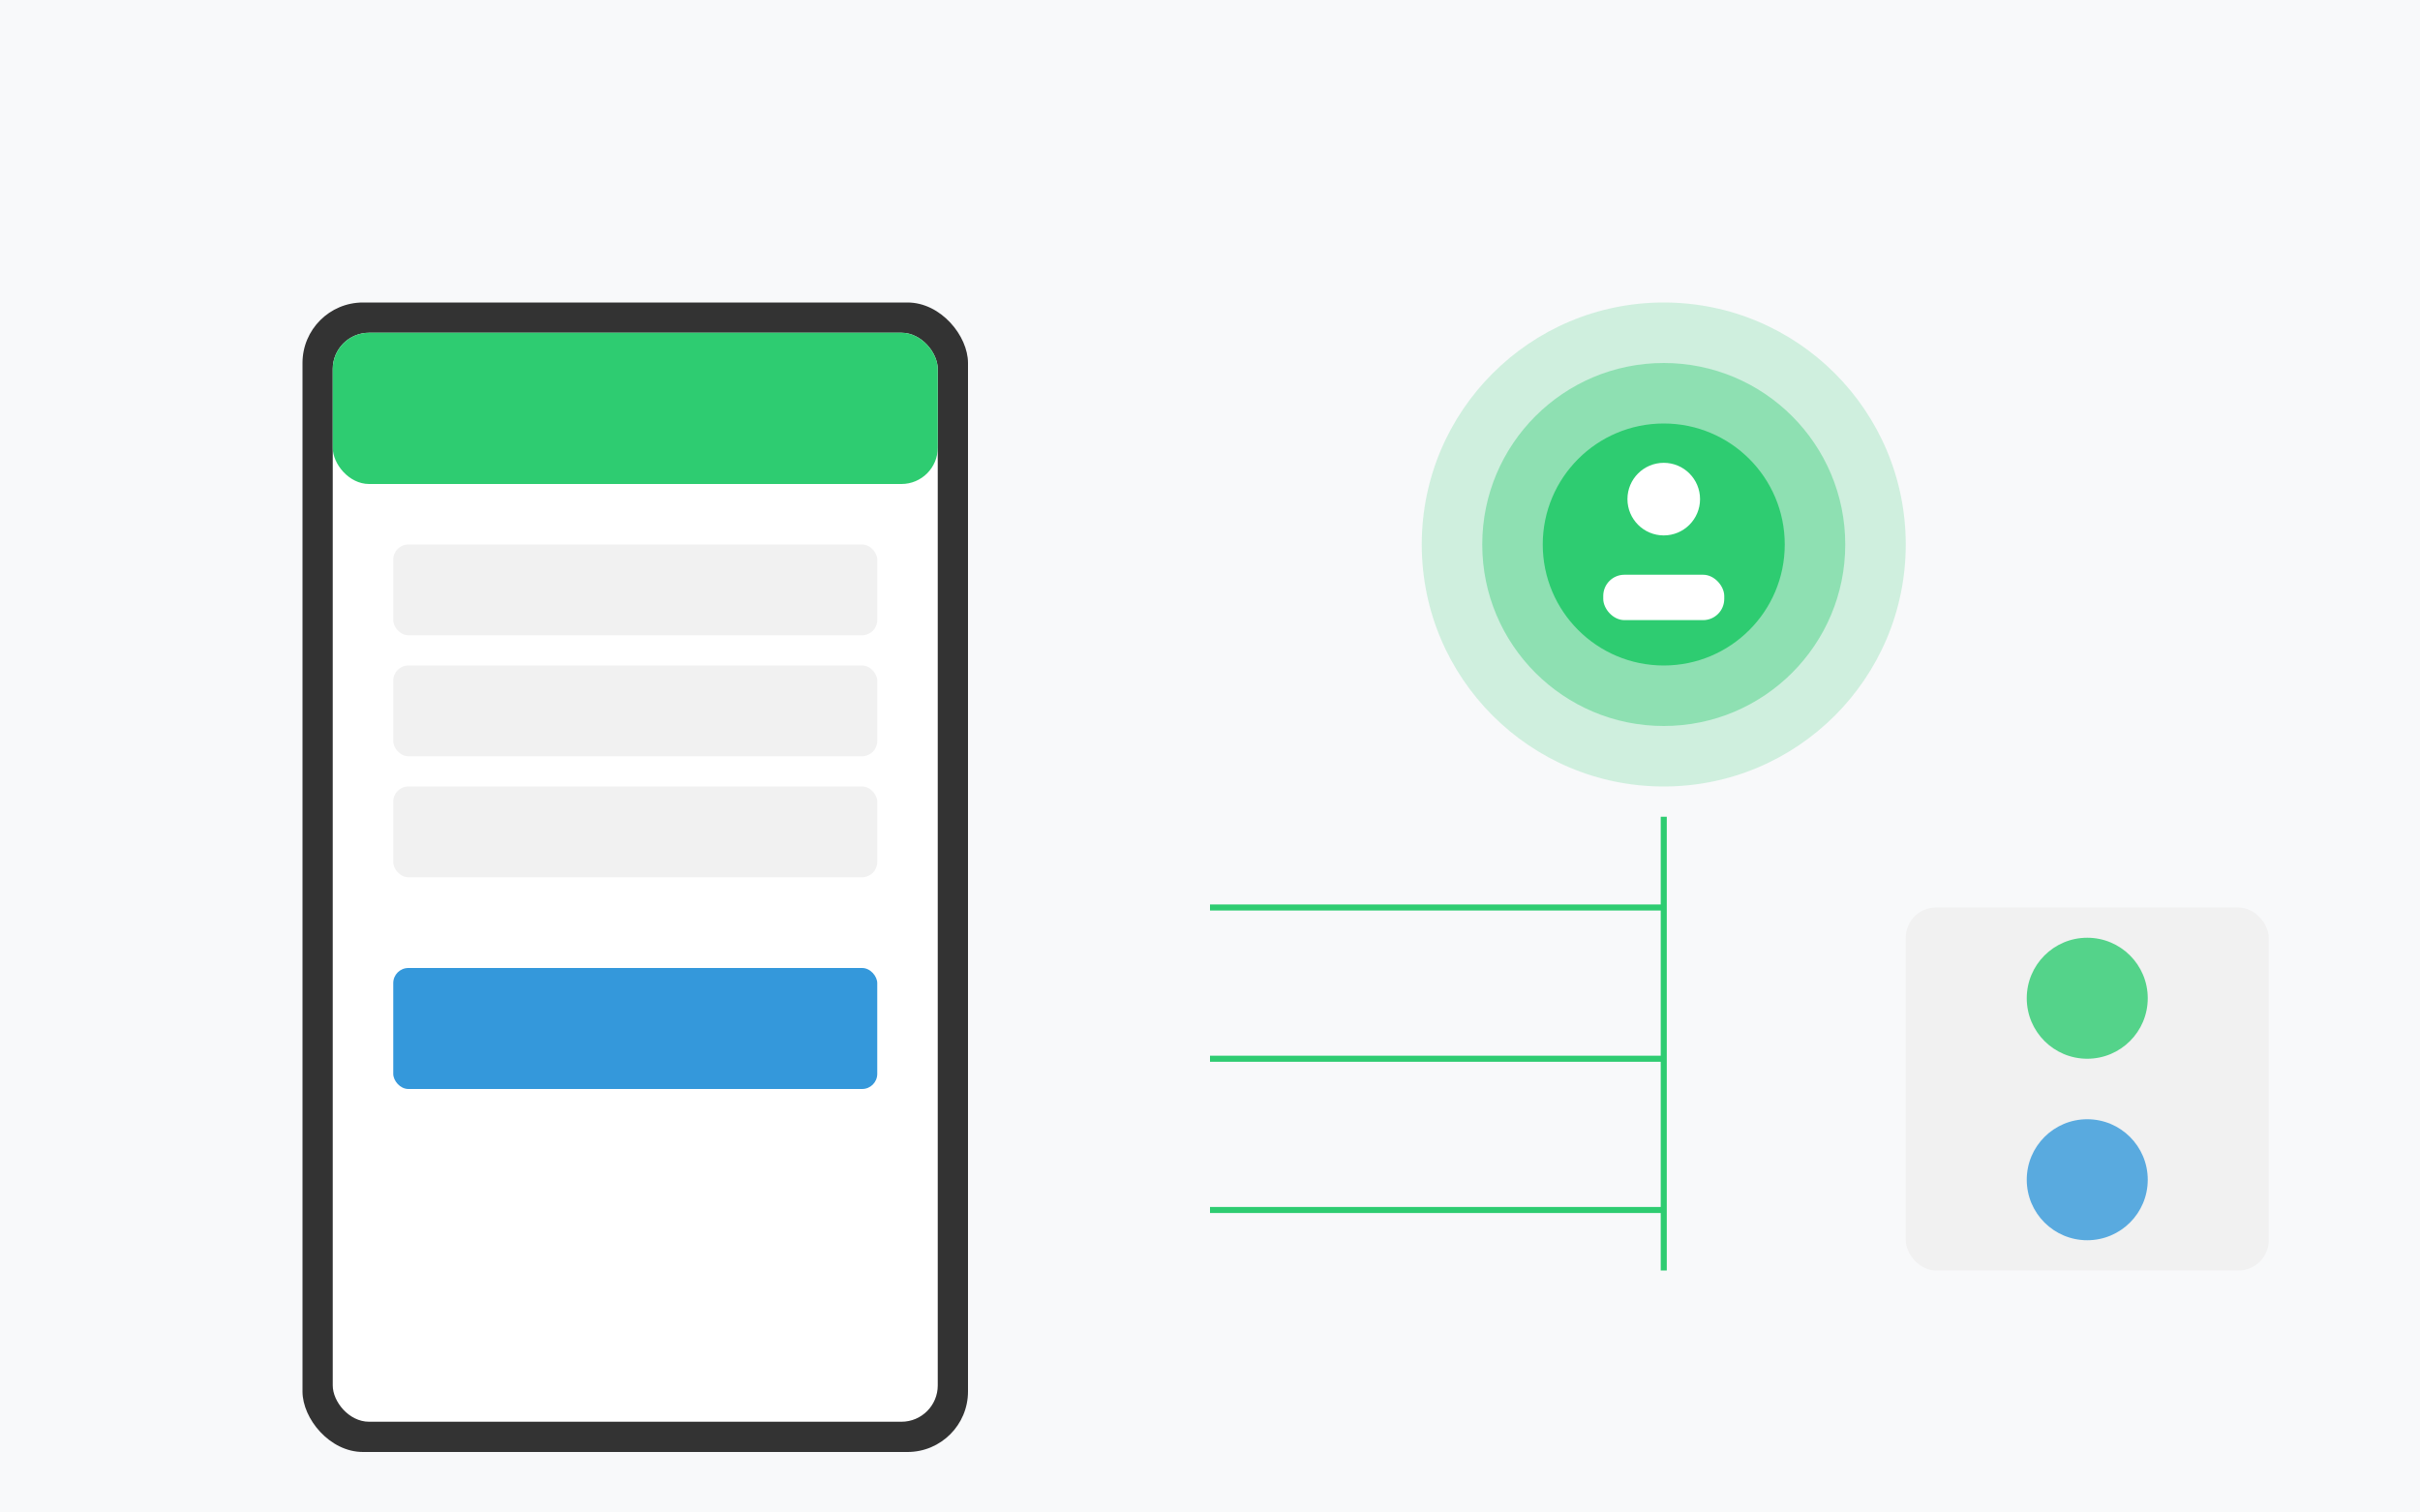 <svg xmlns="http://www.w3.org/2000/svg" viewBox="0 0 800 500"><rect width="800" height="500" fill="#f8f9fa"></rect><rect x="100" y="100" width="220" height="380" rx="20" fill="#333"></rect><rect x="110" y="110" width="200" height="360" rx="12" fill="#fff"></rect><rect x="110" y="110" width="200" height="50" rx="12" fill="#2ecc71"></rect><rect x="130" y="180" width="160" height="30" rx="5" fill="#f1f1f1"></rect><rect x="130" y="220" width="160" height="30" rx="5" fill="#f1f1f1"></rect><rect x="130" y="260" width="160" height="30" rx="5" fill="#f1f1f1"></rect><rect x="130" y="320" width="160" height="40" rx="5" fill="#3498db"></rect><circle cx="550" cy="180" r="80" fill="#2ecc71" opacity="0.2"></circle><circle cx="550" cy="180" r="60" fill="#2ecc71" opacity="0.4"></circle><circle cx="550" cy="180" r="40" fill="#2ecc71"></circle><circle cx="550" cy="165" r="12" fill="white"></circle><rect x="530" y="190" width="40" height="15" rx="7" fill="white"></rect><line x1="550" y1="270" x2="550" y2="420" stroke="#2ecc71" stroke-width="2"></line><line x1="550" y1="300" x2="400" y2="300" stroke="#2ecc71" stroke-width="2"></line><line x1="550" y1="350" x2="400" y2="350" stroke="#2ecc71" stroke-width="2"></line><line x1="550" y1="400" x2="400" y2="400" stroke="#2ecc71" stroke-width="2"></line><rect x="630" y="300" width="120" height="120" rx="10" fill="#f1f1f1"></rect><circle cx="690" cy="330" r="20" fill="#2ecc71" opacity="0.8"></circle><circle cx="690" cy="390" r="20" fill="#3498db" opacity="0.8"></circle></svg>